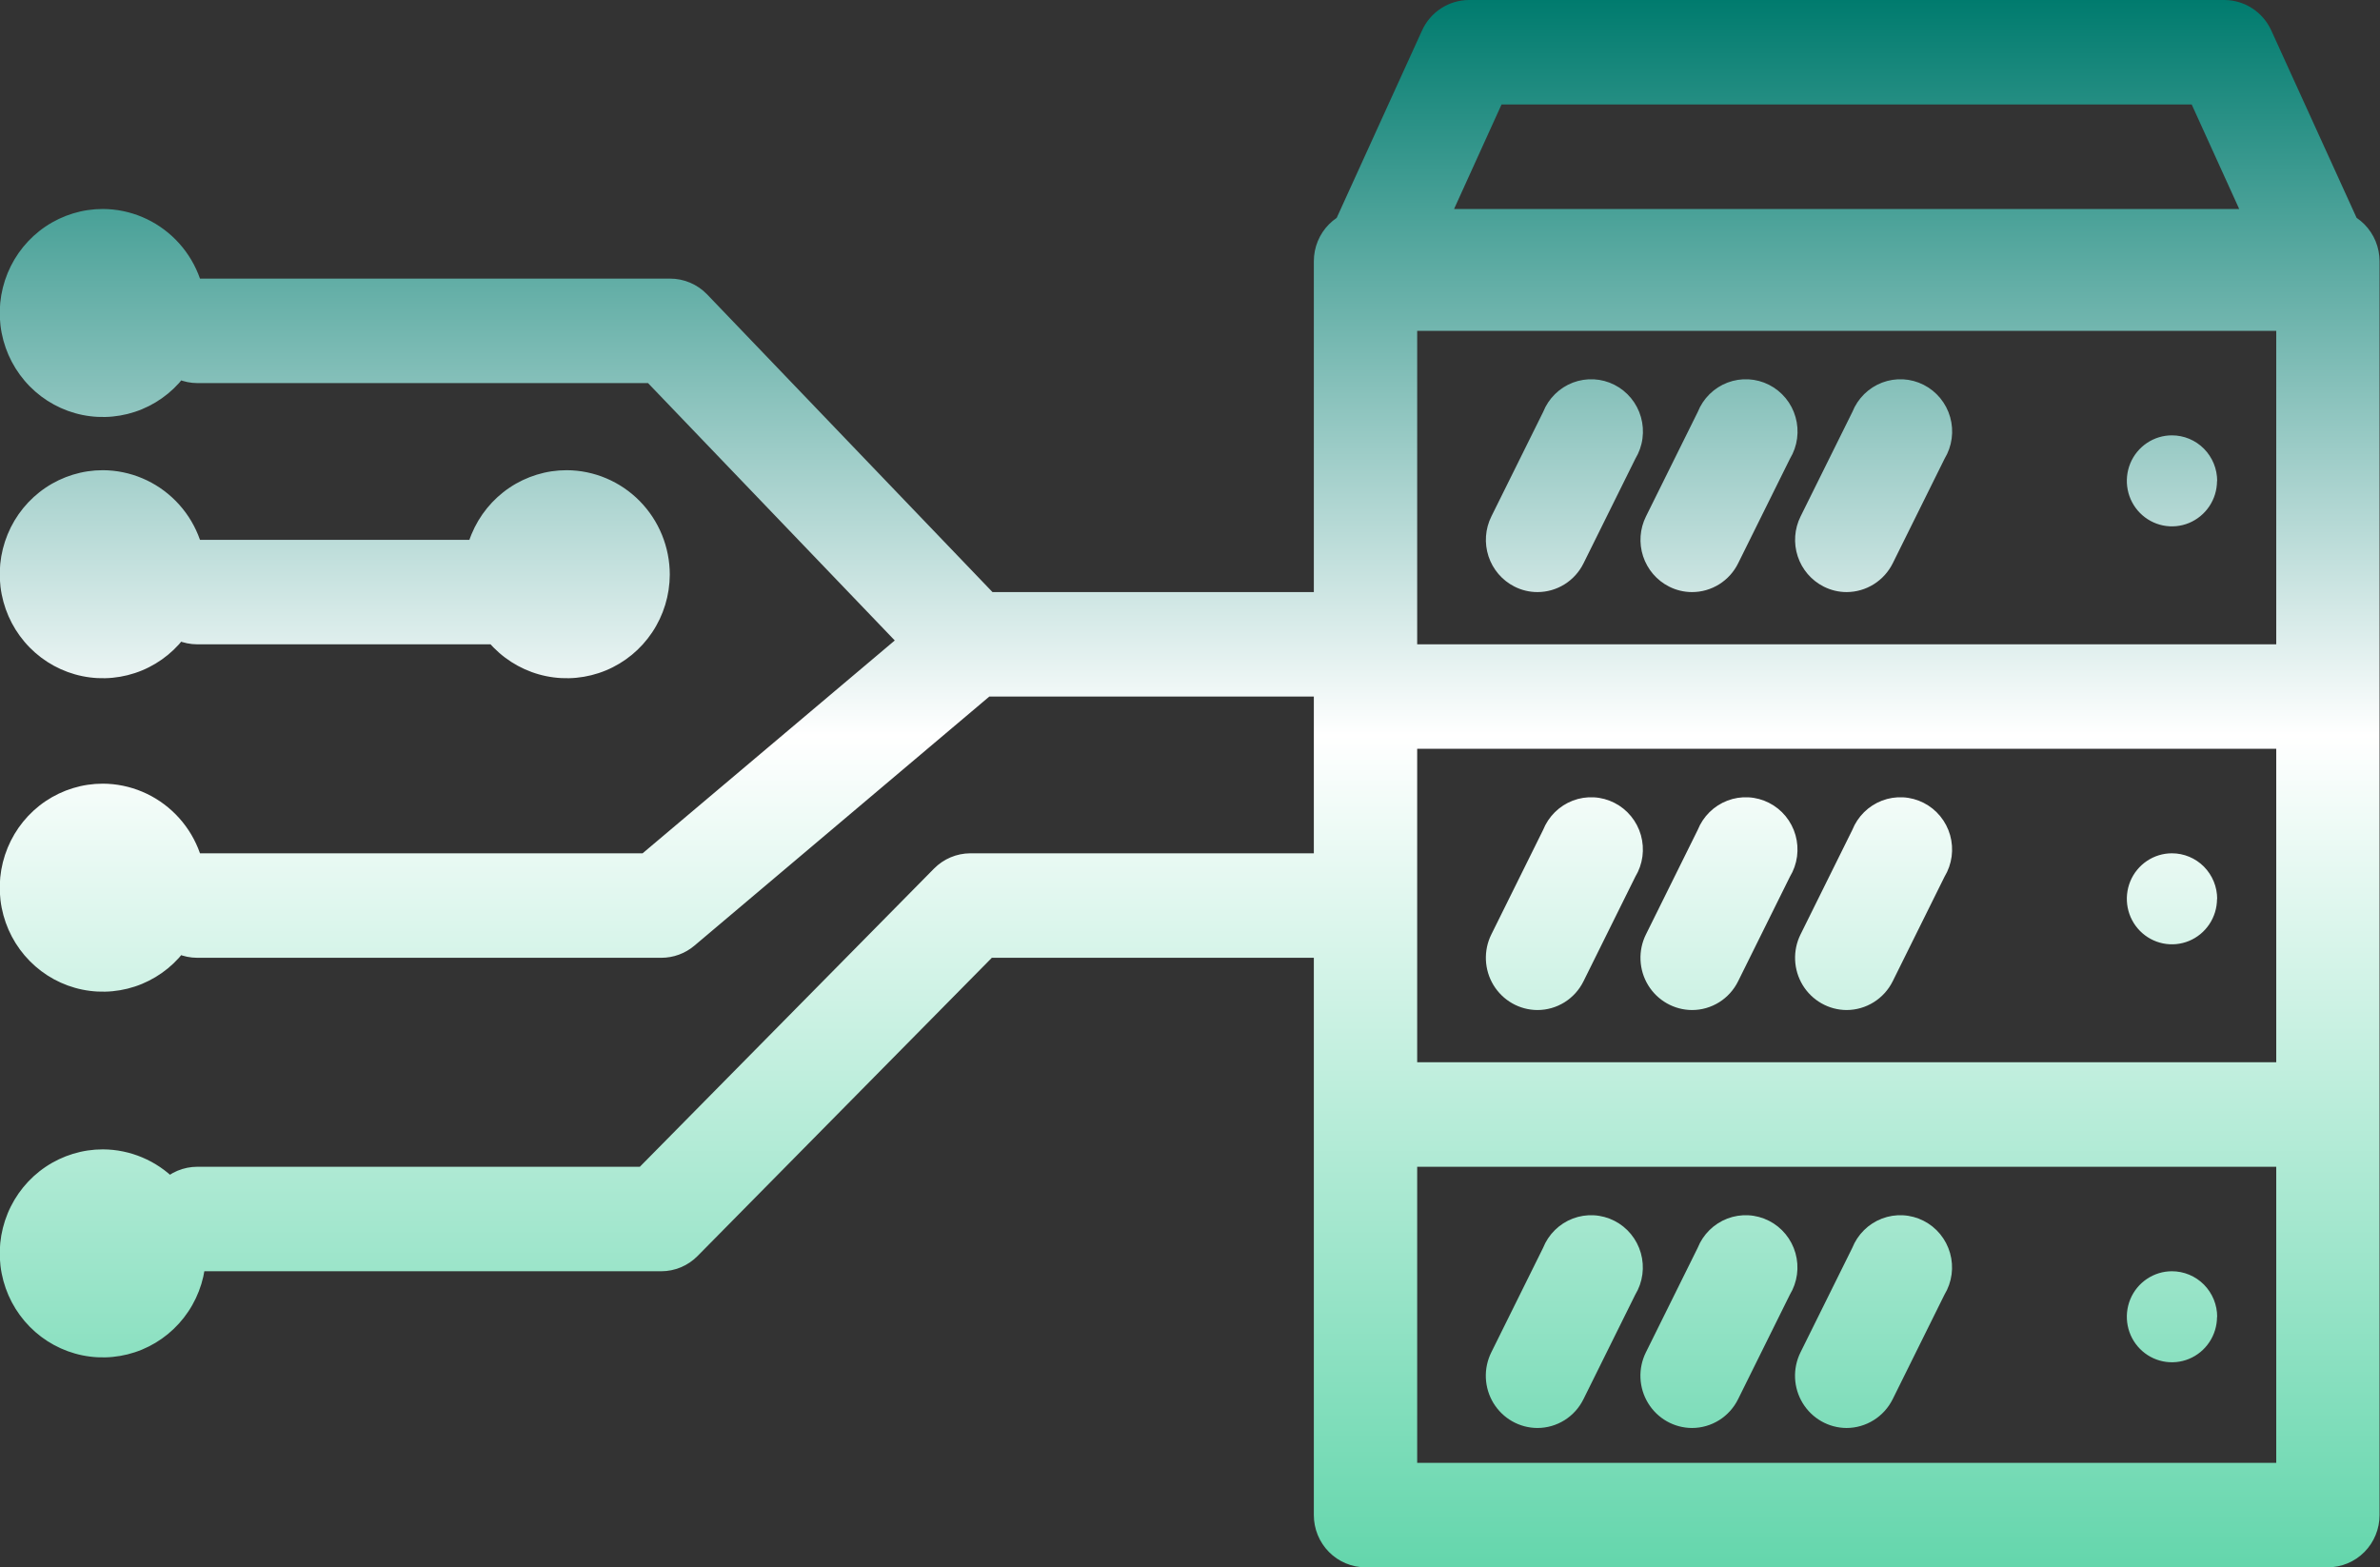 <svg width="123" height="81" viewBox="0 0 123 81" fill="none" xmlns="http://www.w3.org/2000/svg">
<rect x="0" y="0" width="123" height="81" fill="#333333" stroke="none"/>
<g clip-path="url(#clip0_489_668)">
<path d="M120.301 81H70.576C70.224 81 69.876 80.93 69.552 80.794C69.227 80.659 68.932 80.46 68.683 80.209C68.435 79.959 68.238 79.661 68.103 79.333C67.969 79.006 67.9 78.655 67.9 78.3V13.5C67.9 13.145 67.969 12.794 68.103 12.467C68.238 12.139 68.435 11.841 68.683 11.591C68.932 11.34 69.227 11.141 69.552 11.005C69.876 10.87 70.224 10.8 70.576 10.8H120.301C120.652 10.8 121 10.87 121.325 11.005C121.649 11.141 121.944 11.34 122.193 11.591C122.441 11.841 122.638 12.139 122.773 12.467C122.907 12.794 122.977 13.145 122.977 13.5V78.3C122.977 79.016 122.695 79.703 122.193 80.209C121.691 80.716 121.01 81 120.301 81ZM73.241 75.6H117.638V16.2H73.241V75.6ZM120.301 17.099H70.576C70.128 17.096 69.689 16.979 69.298 16.76C68.907 16.541 68.577 16.226 68.337 15.845C68.098 15.464 67.957 15.029 67.927 14.578C67.897 14.128 67.98 13.678 68.167 13.268L73.495 1.569C73.707 1.104 74.047 0.709 74.473 0.432C74.9 0.154 75.396 0.004 75.903 0L114.97 0C115.478 0.004 115.974 0.154 116.4 0.432C116.827 0.709 117.166 1.104 117.379 1.569L122.706 13.268C122.894 13.677 122.976 14.128 122.947 14.578C122.917 15.028 122.776 15.463 122.537 15.844C122.298 16.225 121.968 16.54 121.577 16.759C121.187 16.978 120.748 17.095 120.301 17.099ZM74.739 11.699H116.132L113.269 5.4H77.6L74.739 11.699ZM119.412 38.699H71.464C70.754 38.699 70.074 38.415 69.572 37.908C69.07 37.402 68.788 36.715 68.788 35.999C68.788 35.283 69.07 34.596 69.572 34.09C70.074 33.584 70.754 33.299 71.464 33.299H119.412C120.122 33.299 120.803 33.584 121.304 34.09C121.806 34.596 122.088 35.283 122.088 35.999C122.088 36.715 121.806 37.402 121.304 37.908C120.803 38.415 120.122 38.699 119.412 38.699ZM119.412 60.299H71.464C70.754 60.299 70.074 60.015 69.572 59.508C69.07 59.002 68.788 58.315 68.788 57.599C68.788 56.883 69.07 56.196 69.572 55.69C70.074 55.184 70.754 54.899 71.464 54.899H119.412C120.122 54.899 120.803 55.184 121.304 55.69C121.806 56.196 122.088 56.883 122.088 57.599C122.088 58.315 121.806 59.002 121.304 59.508C120.803 60.015 120.122 60.299 119.412 60.299ZM79.454 30.599C79.041 30.599 78.634 30.501 78.266 30.313C77.632 29.992 77.15 29.429 76.927 28.75C76.704 28.07 76.757 27.329 77.075 26.689L79.751 21.29C79.889 20.943 80.097 20.63 80.362 20.369C80.626 20.108 80.942 19.905 81.288 19.773C81.634 19.642 82.003 19.584 82.373 19.603C82.742 19.623 83.104 19.719 83.434 19.887C83.765 20.055 84.057 20.29 84.293 20.577C84.529 20.864 84.704 21.198 84.805 21.557C84.907 21.916 84.934 22.292 84.884 22.662C84.835 23.032 84.709 23.387 84.517 23.706L81.841 29.106C81.621 29.555 81.28 29.933 80.859 30.196C80.437 30.46 79.95 30.6 79.454 30.599ZM87.444 30.599C87.031 30.599 86.624 30.501 86.256 30.313C85.622 29.992 85.141 29.429 84.917 28.75C84.694 28.07 84.747 27.329 85.065 26.689L87.741 21.29C87.879 20.943 88.088 20.63 88.352 20.369C88.617 20.108 88.932 19.905 89.278 19.773C89.624 19.642 89.993 19.584 90.363 19.603C90.732 19.623 91.094 19.719 91.424 19.887C91.755 20.055 92.047 20.29 92.283 20.577C92.519 20.864 92.694 21.198 92.795 21.557C92.897 21.916 92.924 22.292 92.874 22.662C92.825 23.032 92.7 23.387 92.507 23.706L89.831 29.106C89.611 29.555 89.27 29.933 88.849 30.196C88.427 30.46 87.94 30.6 87.444 30.599ZM95.434 30.599C95.021 30.599 94.615 30.501 94.246 30.313C93.612 29.992 93.13 29.429 92.907 28.75C92.684 28.07 92.737 27.329 93.055 26.689L95.731 21.29C95.87 20.943 96.078 20.63 96.342 20.369C96.607 20.108 96.922 19.905 97.268 19.773C97.614 19.642 97.984 19.584 98.353 19.603C98.722 19.623 99.084 19.719 99.414 19.887C99.745 20.055 100.037 20.29 100.273 20.577C100.509 20.864 100.684 21.198 100.785 21.557C100.887 21.916 100.914 22.292 100.864 22.662C100.815 23.032 100.69 23.387 100.497 23.706L97.821 29.106C97.6 29.553 97.259 29.93 96.838 30.193C96.418 30.457 95.932 30.597 95.437 30.599H95.434ZM79.451 52.199C78.996 52.197 78.55 52.077 78.153 51.852C77.757 51.627 77.424 51.303 77.186 50.913C76.948 50.522 76.813 50.076 76.793 49.617C76.773 49.159 76.869 48.703 77.073 48.292L79.748 42.892C79.887 42.546 80.095 42.233 80.359 41.972C80.624 41.711 80.939 41.508 81.285 41.376C81.631 41.244 82.001 41.186 82.37 41.206C82.74 41.225 83.101 41.322 83.431 41.49C83.762 41.657 84.055 41.892 84.29 42.18C84.526 42.467 84.701 42.801 84.803 43.16C84.904 43.519 84.931 43.895 84.882 44.265C84.832 44.635 84.707 44.99 84.514 45.309L81.838 50.709C81.618 51.157 81.278 51.533 80.857 51.797C80.435 52.06 79.95 52.199 79.454 52.199H79.451ZM87.441 52.199C86.987 52.197 86.54 52.077 86.144 51.852C85.747 51.627 85.414 51.303 85.176 50.913C84.938 50.522 84.803 50.076 84.783 49.617C84.763 49.159 84.859 48.703 85.063 48.292L87.738 42.892C87.877 42.546 88.085 42.233 88.349 41.972C88.614 41.711 88.929 41.508 89.275 41.376C89.621 41.244 89.991 41.186 90.36 41.206C90.73 41.225 91.091 41.322 91.421 41.49C91.752 41.657 92.044 41.892 92.281 42.18C92.516 42.467 92.691 42.801 92.793 43.16C92.894 43.519 92.921 43.895 92.872 44.265C92.822 44.635 92.697 44.99 92.504 45.309L89.828 50.709C89.608 51.157 89.268 51.533 88.847 51.797C88.425 52.06 87.94 52.199 87.444 52.199H87.441ZM95.431 52.199C94.977 52.197 94.53 52.077 94.134 51.852C93.737 51.627 93.404 51.303 93.166 50.913C92.928 50.522 92.793 50.076 92.773 49.617C92.753 49.159 92.849 48.703 93.053 48.292L95.728 42.892C95.867 42.546 96.075 42.233 96.339 41.972C96.604 41.711 96.919 41.508 97.265 41.376C97.611 41.244 97.981 41.186 98.35 41.206C98.72 41.225 99.081 41.322 99.412 41.49C99.742 41.657 100.035 41.892 100.271 42.18C100.507 42.467 100.681 42.801 100.783 43.16C100.884 43.519 100.911 43.895 100.862 44.265C100.812 44.635 100.687 44.99 100.494 45.309L97.818 50.709C97.597 51.155 97.257 51.531 96.836 51.794C96.416 52.057 95.931 52.197 95.437 52.199H95.431ZM79.449 73.799C78.994 73.797 78.547 73.677 78.151 73.452C77.754 73.227 77.422 72.903 77.183 72.513C76.945 72.121 76.81 71.676 76.79 71.217C76.77 70.759 76.867 70.303 77.07 69.892L79.746 64.492C79.884 64.146 80.092 63.833 80.357 63.572C80.621 63.311 80.936 63.108 81.282 62.976C81.629 62.844 81.998 62.786 82.367 62.806C82.737 62.825 83.098 62.922 83.429 63.09C83.759 63.257 84.052 63.492 84.288 63.78C84.524 64.067 84.698 64.401 84.8 64.76C84.902 65.119 84.928 65.495 84.879 65.865C84.829 66.235 84.704 66.59 84.511 66.909L81.835 72.309C81.615 72.756 81.276 73.133 80.855 73.396C80.434 73.659 79.949 73.799 79.454 73.799H79.449ZM87.439 73.799C86.984 73.797 86.537 73.677 86.141 73.452C85.745 73.227 85.412 72.903 85.174 72.513C84.936 72.121 84.8 71.676 84.78 71.217C84.76 70.759 84.857 70.303 85.06 69.892L87.736 64.492C87.874 64.146 88.082 63.833 88.347 63.572C88.611 63.311 88.926 63.108 89.272 62.976C89.619 62.844 89.988 62.786 90.358 62.806C90.727 62.825 91.088 62.922 91.419 63.09C91.749 63.257 92.042 63.492 92.278 63.78C92.514 64.067 92.688 64.401 92.79 64.76C92.892 65.119 92.919 65.495 92.869 65.865C92.819 66.235 92.694 66.59 92.501 66.909L89.826 72.309C89.605 72.756 89.266 73.133 88.845 73.396C88.424 73.659 87.939 73.799 87.444 73.799H87.439ZM95.429 73.799C94.974 73.797 94.527 73.677 94.131 73.452C93.735 73.227 93.402 72.903 93.164 72.513C92.926 72.121 92.79 71.676 92.77 71.217C92.75 70.759 92.847 70.303 93.05 69.892L95.726 64.492C95.864 64.146 96.072 63.833 96.337 63.572C96.601 63.311 96.916 63.108 97.263 62.976C97.609 62.844 97.978 62.786 98.347 62.806C98.717 62.825 99.078 62.922 99.409 63.09C99.739 63.257 100.032 63.492 100.268 63.78C100.504 64.067 100.678 64.401 100.78 64.76C100.882 65.119 100.909 65.495 100.859 65.865C100.809 66.235 100.684 66.59 100.491 66.909L97.816 72.309C97.594 72.755 97.255 73.13 96.835 73.393C96.415 73.656 95.931 73.797 95.437 73.799H95.429ZM114.577 68.062C114.575 68.526 114.437 68.98 114.179 69.365C113.922 69.751 113.557 70.05 113.131 70.227C112.705 70.403 112.237 70.448 111.785 70.356C111.334 70.264 110.92 70.039 110.595 69.71C110.27 69.381 110.049 68.962 109.96 68.506C109.871 68.05 109.918 67.578 110.094 67.148C110.271 66.719 110.57 66.353 110.953 66.095C111.336 65.837 111.786 65.699 112.246 65.699C112.554 65.699 112.858 65.76 113.142 65.878C113.427 65.997 113.685 66.171 113.902 66.39C114.119 66.61 114.291 66.871 114.409 67.157C114.526 67.444 114.586 67.751 114.585 68.062H114.577ZM114.577 46.462C114.575 46.926 114.437 47.38 114.179 47.765C113.922 48.151 113.557 48.45 113.131 48.627C112.705 48.803 112.237 48.848 111.785 48.756C111.334 48.664 110.92 48.439 110.595 48.11C110.27 47.781 110.049 47.361 109.96 46.906C109.871 46.45 109.918 45.977 110.094 45.548C110.271 45.119 110.57 44.753 110.953 44.495C111.336 44.237 111.786 44.099 112.246 44.099C112.554 44.099 112.858 44.16 113.142 44.278C113.427 44.397 113.685 44.571 113.902 44.79C114.119 45.01 114.291 45.27 114.409 45.557C114.526 45.844 114.586 46.151 114.585 46.462H114.577ZM114.577 24.862C114.575 25.326 114.437 25.78 114.179 26.165C113.922 26.55 113.557 26.85 113.131 27.027C112.705 27.203 112.237 27.248 111.785 27.156C111.334 27.064 110.92 26.839 110.595 26.51C110.27 26.181 110.049 25.762 109.96 25.306C109.871 24.85 109.918 24.378 110.094 23.948C110.271 23.519 110.57 23.153 110.953 22.895C111.336 22.637 111.786 22.499 112.246 22.499C112.554 22.499 112.858 22.56 113.142 22.678C113.427 22.797 113.685 22.971 113.902 23.19C114.119 23.41 114.291 23.671 114.409 23.957C114.526 24.244 114.586 24.551 114.585 24.862H114.577ZM68.793 35.999H50.154C49.798 36 49.446 35.928 49.118 35.789C48.791 35.65 48.494 35.446 48.246 35.189L33.491 19.799H10.211C9.501 19.799 8.821 19.515 8.319 19.008C7.817 18.502 7.535 17.815 7.535 17.099C7.535 16.383 7.817 15.696 8.319 15.19C8.821 14.684 9.501 14.399 10.211 14.399H34.628C34.984 14.398 35.337 14.47 35.665 14.609C35.993 14.748 36.29 14.952 36.539 15.209L51.293 30.599H68.815C69.525 30.601 70.204 30.887 70.705 31.395C71.206 31.902 71.486 32.59 71.484 33.306C71.482 34.022 71.199 34.708 70.695 35.213C70.192 35.718 69.511 36.001 68.802 35.999H68.793ZM34.165 49.499H10.198C9.488 49.499 8.807 49.215 8.306 48.708C7.804 48.202 7.522 47.515 7.522 46.799C7.522 46.083 7.804 45.396 8.306 44.89C8.807 44.384 9.488 44.099 10.198 44.099H33.21L48.462 31.226C48.73 30.999 49.04 30.828 49.374 30.723C49.708 30.617 50.059 30.58 50.407 30.612C50.755 30.644 51.093 30.745 51.403 30.91C51.712 31.075 51.986 31.299 52.209 31.571C52.663 32.121 52.882 32.83 52.819 33.543C52.755 34.256 52.413 34.914 51.869 35.373L35.886 48.873C35.406 49.278 34.8 49.5 34.173 49.499H34.165ZM26.175 33.299H10.198C9.488 33.299 8.807 33.015 8.306 32.508C7.804 32.002 7.522 31.315 7.522 30.599C7.522 29.883 7.804 29.196 8.306 28.69C8.807 28.184 9.488 27.899 10.198 27.899H26.181C26.89 27.899 27.571 28.184 28.073 28.69C28.575 29.196 28.856 29.883 28.856 30.599C28.856 31.315 28.575 32.002 28.073 32.508C27.571 33.015 26.89 33.299 26.181 33.299H26.175ZM34.165 65.699H10.198C9.488 65.699 8.807 65.415 8.306 64.908C7.804 64.402 7.522 63.715 7.522 62.999C7.522 62.283 7.804 61.596 8.306 61.09C8.807 60.584 9.488 60.299 10.198 60.299H33.068L48.27 44.89C48.766 44.387 49.439 44.102 50.143 44.099H68.788C69.498 44.099 70.178 44.384 70.68 44.89C71.182 45.396 71.464 46.083 71.464 46.799C71.464 47.515 71.182 48.202 70.68 48.708C70.178 49.215 69.498 49.499 68.788 49.499H51.259L36.054 64.908C35.808 65.158 35.515 65.357 35.192 65.493C34.869 65.629 34.523 65.699 34.173 65.699H34.165ZM10.642 16.2C10.637 17.262 10.321 18.299 9.732 19.18C9.144 20.061 8.31 20.746 7.337 21.149C6.363 21.552 5.292 21.655 4.26 21.445C3.228 21.235 2.281 20.721 1.539 19.968C0.796 19.215 0.291 18.258 0.087 17.215C-0.116 16.173 -0.009 15.094 0.395 14.113C0.799 13.132 1.481 12.294 2.357 11.704C3.233 11.115 4.262 10.8 5.314 10.8C6.73 10.806 8.085 11.378 9.083 12.39C10.082 13.402 10.642 14.772 10.642 16.2ZM10.642 29.7C10.637 30.762 10.321 31.799 9.732 32.68C9.144 33.561 8.31 34.246 7.337 34.649C6.363 35.052 5.292 35.155 4.26 34.945C3.228 34.735 2.281 34.221 1.539 33.468C0.796 32.715 0.291 31.758 0.087 30.715C-0.116 29.673 -0.009 28.594 0.395 27.613C0.799 26.632 1.481 25.794 2.357 25.204C3.233 24.615 4.262 24.3 5.314 24.3C6.73 24.306 8.085 24.878 9.083 25.89C10.082 26.902 10.642 28.272 10.642 29.7ZM10.642 45.9C10.637 46.962 10.321 47.999 9.732 48.88C9.144 49.761 8.31 50.446 7.337 50.849C6.363 51.252 5.292 51.355 4.26 51.145C3.228 50.935 2.281 50.421 1.539 49.668C0.796 48.916 0.291 47.958 0.087 46.916C-0.116 45.873 -0.009 44.794 0.395 43.813C0.799 42.832 1.481 41.994 2.357 41.404C3.233 40.815 4.262 40.5 5.314 40.5C6.73 40.506 8.085 41.078 9.083 42.09C10.082 43.102 10.642 44.472 10.642 45.9ZM10.642 64.8C10.637 65.862 10.321 66.899 9.732 67.78C9.144 68.661 8.31 69.346 7.337 69.749C6.363 70.152 5.292 70.255 4.26 70.045C3.228 69.835 2.281 69.321 1.539 68.568C0.796 67.816 0.291 66.858 0.087 65.816C-0.116 64.773 -0.009 63.694 0.395 62.713C0.799 61.732 1.481 60.894 2.357 60.304C3.233 59.715 4.262 59.4 5.314 59.4C6.73 59.406 8.085 59.978 9.083 60.99C10.082 62.002 10.642 63.372 10.642 64.8ZM34.615 29.7C34.61 30.762 34.294 31.799 33.705 32.68C33.117 33.561 32.283 34.246 31.309 34.649C30.335 35.052 29.265 35.155 28.233 34.945C27.201 34.735 26.254 34.221 25.512 33.468C24.769 32.715 24.264 31.758 24.06 30.715C23.857 29.673 23.964 28.594 24.367 27.613C24.771 26.632 25.454 25.794 26.33 25.204C27.206 24.615 28.235 24.3 29.287 24.3C30.702 24.306 32.057 24.878 33.056 25.89C34.054 26.902 34.615 28.272 34.615 29.7Z" fill="url(#paint0_linear_489_668)"/>
</g>
<defs>
<linearGradient id="paint0_linear_489_668" x1="61.482" y1="0" x2="61.482" y2="81" gradientUnits="userSpaceOnUse">
<stop stop-color="#007B6E"/>
<stop offset="0.469" stop-color="white"/>
<stop offset="1" stop-color="#64D6AC"/>
</linearGradient>
<clipPath id="clip0_489_668">
<rect width="123" height="81" fill="white"/>
</clipPath>
</defs>
</svg>
